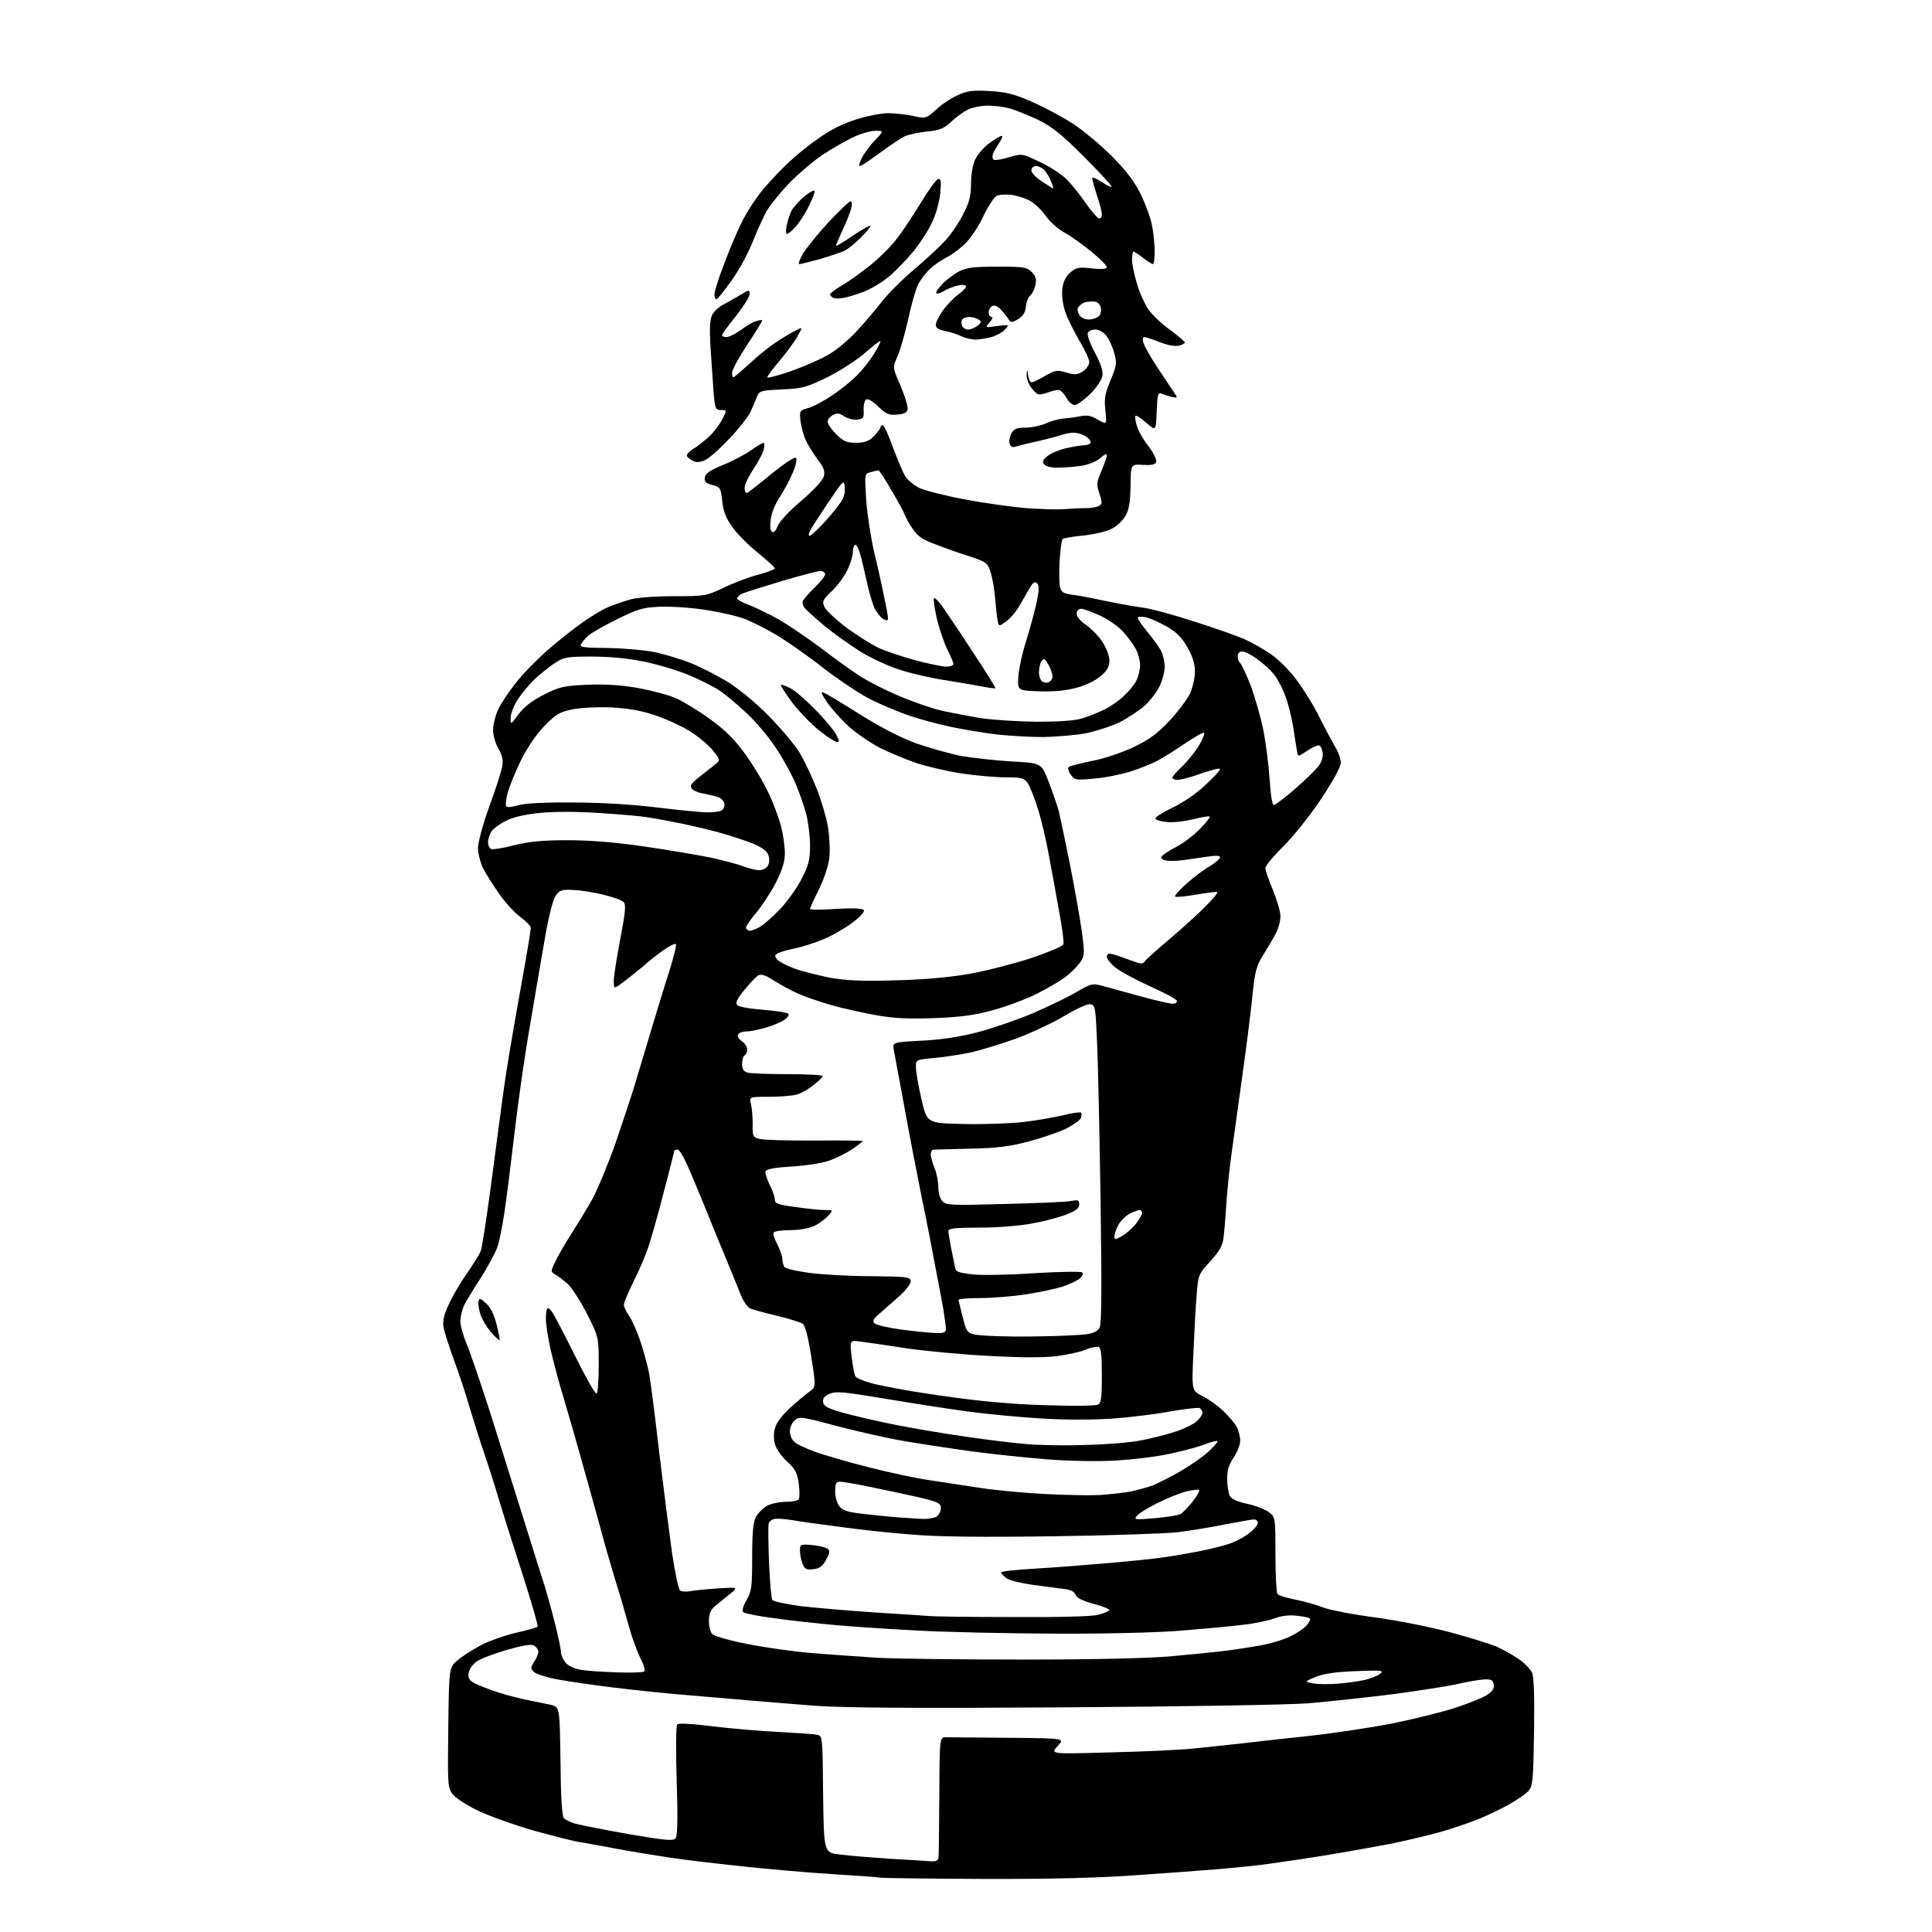 <?xml version="1.0" encoding="UTF-8" standalone="no"?>
<svg 
  version="1.1" 
  xmlns="http://www.w3.org/2000/svg" 
  xmlns:xlink="http://www.w3.org/1999/xlink" 
  xmlns:svg="http://www.w3.org/2000/svg"
  xmlns:rdf="http://www.w3.org/1999/02/22-rdf-syntax-ns#"
  xmlns:cc="http://creativecommons.org/ns#"
  xmlns:dc="http://purl.org/dc/elements/1.1/"
  viewBox="0 0 768 768"
  width="768"
  height="768"
>
<style>svg {background-color: white; }</style>"
<path stroke="none" fill="black" fill-rule="evenodd" d="M390.5,746.9C369.1,746.8 350.8,746.6 350.0,746.4C349.2,746.2 340.6,745.6 331.0,745.0C321.4,744.4 305.2,743.0 295.0,741.9C284.8,740.8 271.8,739.3 266.0,738.4C260.2,737.5 250.8,736.0 245.0,734.9C239.2,733.8 232.2,732.5 229.5,732.1C226.8,731.6 218.7,729.5 211.5,727.5C204.3,725.4 194.8,722.0 190.3,719.9C185.8,717.8 181.2,714.8 180.0,713.3C178.0,710.7 177.9,709.8 178.2,686.7C178.5,662.8 178.5,662.8 181.9,660.0C183.7,658.4 187.8,655.8 191.0,654.1C194.1,652.4 200.4,650.2 204.9,649.1C209.4,648.1 213.4,647.0 213.7,646.6C214.0,646.3 211.3,636.9 207.7,625.8C204.1,614.6 199.7,600.8 198.0,595.0C196.3,589.2 193.8,581.6 192.6,578.0C191.3,574.4 188.8,566.5 187.0,560.5C185.3,554.5 182.2,545.3 180.3,540.2C178.4,535.0 176.6,529.3 176.3,527.5C175.9,525.2 176.5,522.5 178.4,518.5C179.8,515.4 183.0,509.9 185.6,506.2C188.1,502.6 190.6,498.6 191.1,497.3C191.6,496.0 193.4,484.5 195.1,471.7C196.8,458.9 198.8,444.0 199.5,438.5C200.2,433.0 201.6,424.0 202.5,418.5C203.4,413.0 205.7,399.9 207.6,389.4C209.5,378.9 211.0,369.7 211.0,368.9C211.0,368.1 209.2,366.3 207.1,364.7C204.9,363.2 201.2,359.2 198.7,355.7C196.3,352.3 193.3,347.6 192.1,345.3C191.0,343.0 190.0,339.3 190.0,337.1C190.0,334.9 192.0,327.5 194.6,320.3C197.2,313.3 199.5,306.0 199.7,304.3C200.1,302.1 199.5,299.9 198.1,297.5C196.9,295.5 196.0,292.2 196.0,290.2C196.0,288.2 196.9,284.5 198.0,282.1C199.1,279.7 202.3,274.9 205.1,271.4C207.9,267.8 213.5,262.1 217.5,258.6C221.4,255.2 227.6,250.2 231.2,247.7C234.8,245.1 239.5,242.3 241.6,241.4C243.8,240.5 247.8,239.1 250.5,238.3C253.5,237.5 260.4,237.0 268.0,237.0C280.2,237.0 280.8,236.9 287.5,233.7C291.4,231.8 297.5,229.5 301.2,228.5C305.0,227.5 308.0,226.4 308.0,225.9C308.0,225.5 305.1,222.9 301.6,220.0C298.0,217.2 293.4,212.6 291.4,209.9C288.6,206.0 287.6,203.6 287.1,199.2C286.5,193.9 286.3,193.6 283.2,192.8C280.6,192.1 279.9,191.5 280.2,189.8C280.4,188.2 282.2,187.0 287.0,185.0C290.6,183.6 295.6,181.0 298.2,179.2C300.8,177.4 303.2,176.0 303.5,176.0C303.9,176.0 303.9,177.2 303.6,178.7C303.2,180.3 301.3,183.8 299.4,186.6C297.6,189.4 296.0,192.6 296.0,193.8C296.0,195.0 296.3,196.0 296.8,196.0C297.2,196.0 301.6,192.6 306.5,188.5C311.7,184.3 315.9,181.5 316.4,182.0C316.9,182.5 316.4,185.1 315.0,188.2C313.8,191.1 311.4,195.4 309.9,197.7C308.3,200.0 306.7,203.9 306.4,206.3C306.0,209.2 306.2,211.0 306.9,211.4C307.6,211.9 308.4,211.0 309.1,209.2C309.7,207.5 313.6,203.2 318.5,199.1C323.5,194.8 327.1,190.9 327.5,189.3C328.0,187.3 327.4,185.7 325.0,182.6C323.3,180.3 321.2,176.9 320.3,175.0C319.4,173.1 318.5,169.6 318.2,167.3C317.8,163.3 317.9,163.1 321.3,162.2C323.2,161.7 327.5,159.4 330.9,157.1C334.3,154.8 338.6,151.3 340.6,149.3C342.6,147.3 345.5,143.7 347.1,141.2C348.7,138.7 350.0,136.2 350.0,135.7C350.0,135.2 347.4,137.2 344.2,140.0C341.1,142.8 334.3,147.2 329.2,149.8C320.6,154.0 319.2,154.4 310.9,154.8C302.2,155.2 301.8,155.4 300.8,157.9C300.3,159.3 299.1,162.1 298.2,164.0C297.2,165.9 293.5,170.7 289.7,174.6C286.0,178.6 281.7,182.3 280.1,183.0C277.9,183.9 276.6,183.9 275.1,183.0C273.9,182.4 273.0,181.5 273.0,181.0C273.0,180.5 274.2,179.3 275.8,178.3C277.3,177.4 280.0,175.3 281.8,173.6C283.7,171.9 286.0,168.8 287.1,166.7C289.0,163.0 289.0,163.0 286.7,163.0C284.4,163.0 284.2,162.6 283.6,155.2C283.3,151.0 282.8,143.0 282.4,137.5C282.0,130.2 282.2,126.8 283.2,125.0C283.9,123.7 285.9,121.9 287.5,121.1C289.2,120.2 292.2,118.5 294.2,117.3C297.8,115.1 298.0,115.1 298.0,116.9C298.0,118.0 295.5,121.9 292.5,125.7C289.5,129.4 287.0,132.8 287.0,133.2C287.0,133.7 287.8,134.0 288.8,134.0C289.8,134.0 292.4,132.7 294.6,131.1C296.7,129.5 299.5,127.9 300.8,127.6C302.0,127.2 303.0,127.1 303.0,127.4C303.0,127.7 300.3,132.1 297.0,137.1C293.7,142.1 291.0,147.1 291.0,148.1C291.0,149.1 291.2,150.0 291.5,150.0C291.8,150.0 294.6,147.6 297.8,144.7C300.9,141.8 305.5,138.0 308.0,136.4C310.5,134.7 314.0,132.5 315.9,131.6C319.2,129.8 319.2,129.8 317.0,133.7C315.8,135.9 312.6,140.2 309.9,143.4C307.2,146.6 305.0,149.5 305.0,150.0C305.0,150.4 309.4,149.3 314.8,147.4C320.1,145.5 326.9,142.5 329.8,140.7C332.8,138.9 337.5,135.0 340.3,131.9C343.2,128.9 347.7,123.5 350.4,120.1C353.1,116.6 359.0,110.8 363.4,107.1C367.9,103.3 373.4,98.2 375.7,95.7C378.0,93.2 381.3,88.4 382.9,85.1C385.4,80.3 386.0,77.8 386.0,72.9C386.0,69.3 386.7,65.4 387.7,63.3C388.6,61.4 391.1,58.5 393.3,56.9C395.5,55.3 397.7,54.0 398.2,54.0C398.7,54.0 398.3,55.2 397.2,56.8C396.2,58.3 395.0,60.3 394.7,61.2C394.4,62.2 394.5,63.2 395.0,63.5C395.5,63.8 398.3,63.4 401.1,62.5C406.3,61.0 406.3,61.0 413.6,64.5C417.6,66.4 422.5,69.6 424.4,71.7C426.4,73.8 429.7,77.9 431.7,80.9C433.8,83.9 436.1,86.5 436.8,86.8C437.5,87.0 438.0,86.3 438.0,85.2C438.0,84.2 437.1,80.7 436.0,77.5C434.9,74.2 434.1,71.2 434.2,70.8C434.4,70.3 436.2,71.2 438.4,72.6C440.5,74.1 442.1,74.7 441.8,74.0C441.6,73.4 436.5,67.9 430.5,61.9C421.7,53.1 418.1,50.3 412.4,47.5C408.5,45.7 403.5,43.7 401.4,43.1C399.3,42.5 395.3,42.0 392.7,42.0C390.1,42.0 386.5,42.7 384.7,43.6C382.9,44.5 379.9,46.7 378.0,48.5C375.1,51.2 373.5,51.8 368.4,52.3C365.1,52.6 361.0,53.5 359.4,54.3C357.8,55.1 353.4,58.1 349.6,60.9C345.8,63.7 342.3,66.0 341.8,66.0C341.3,66.0 341.7,64.5 342.6,62.8C343.5,61.0 345.8,57.8 347.8,55.8C351.4,52.0 351.4,52.0 348.0,52.0C346.1,52.0 342.2,53.1 339.5,54.4C336.8,55.6 331.4,58.7 327.5,61.2C323.6,63.7 317.6,68.9 313.9,72.6C310.3,76.4 306.4,81.2 305.2,83.2C303.9,85.2 301.4,90.7 299.5,95.4C297.7,100.2 293.8,107.4 290.8,111.5C287.9,115.6 285.2,119.0 284.8,119.0C284.3,119.0 284.0,118.1 284.0,117.0C284.0,115.9 285.7,110.4 287.9,104.8C290.0,99.1 293.3,91.3 295.3,87.5C297.2,83.7 301.1,77.8 304.0,74.5C306.9,71.2 311.3,66.5 313.9,64.2C316.4,61.8 321.6,57.6 325.5,54.9C330.0,51.7 335.3,49.0 340.3,47.5C344.6,46.1 350.3,45.0 353.0,45.0C355.7,45.0 360.2,45.5 363.0,46.1C368.0,47.2 368.1,47.2 372.2,43.5C374.4,41.4 378.3,38.9 380.8,37.8C384.5,36.1 386.8,35.8 393.4,36.2C400.1,36.6 403.1,37.3 410.7,40.7C415.7,42.9 423.1,46.9 427.0,49.5C430.9,52.1 437.7,57.8 442.0,62.1C447.7,67.9 450.9,72.0 453.5,77.3C455.4,81.2 457.5,86.9 458.0,89.9C458.6,92.8 459.0,97.5 459.0,100.1C459.0,102.8 458.7,105.0 458.3,105.0C458.0,105.0 456.2,103.9 454.4,102.5C452.6,101.1 450.9,100.0 450.6,100.0C450.3,100.0 450.0,101.5 450.0,103.2C450.0,105.0 450.9,109.4 452.0,112.9C453.0,116.4 455.1,120.9 456.5,123.0C458.0,125.1 461.8,128.8 465.1,131.1C468.3,133.5 471.0,135.8 471.0,136.1C471.0,136.5 469.9,137.1 468.6,137.4C467.1,137.8 464.0,137.2 461.0,136.0C458.2,134.9 455.5,134.0 454.9,134.0C454.3,134.0 454.1,135.0 454.5,136.2C454.9,137.5 457.2,141.7 459.7,145.5C462.2,149.3 465.2,153.8 466.3,155.4C468.3,158.3 468.3,158.3 465.9,157.8C464.6,157.5 462.7,156.9 461.8,156.5C460.3,155.9 460.1,156.7 459.8,163.6C459.5,171.4 459.5,171.4 455.7,168.1C453.6,166.2 451.7,165.0 451.4,165.3C451.1,165.6 451.3,167.5 452.0,169.5C452.6,171.5 454.7,175.1 456.7,177.6C458.6,180.1 459.9,182.9 459.6,183.7C459.2,184.7 457.7,185.0 454.3,184.8C449.5,184.5 449.5,184.5 449.4,193.2C449.3,199.7 448.8,202.8 447.3,205.2C446.3,207.0 443.8,209.3 441.7,210.3C439.7,211.3 434.6,212.5 430.5,212.9C426.4,213.3 422.8,213.9 422.4,214.3C422.0,214.7 421.5,218.6 421.2,222.9C421.0,227.3 421.0,232.0 421.4,233.4C421.9,235.5 422.8,236.0 426.8,236.5C429.4,236.8 435.3,238.0 440.0,239.0C444.7,240.0 451.0,241.1 454.0,241.5C457.0,241.8 466.2,244.3 474.5,247.0C482.8,249.6 491.7,252.8 494.3,253.9C497.0,255.1 501.6,257.6 504.7,259.7C508.0,261.9 512.3,266.1 515.5,270.4C518.4,274.3 522.6,281.1 524.7,285.5C526.9,289.9 529.7,295.1 530.8,297.0C532.0,298.9 533.0,301.7 533.0,303.2C533.0,304.8 530.0,310.3 525.1,317.7C520.7,324.3 514.1,332.5 510.1,336.5C506.2,340.3 503.0,344.2 503.0,345.1C503.0,346.0 504.4,350.0 506.0,353.8C507.6,357.7 509.0,362.4 509.0,364.2C509.0,366.1 508.2,369.1 507.2,371.0C506.2,372.9 503.9,376.8 502.2,379.5C499.5,383.8 498.9,386.0 498.0,394.5C497.5,400.0 495.7,414.4 494.0,426.5C492.3,438.6 490.3,453.2 489.5,459.0C488.7,464.8 487.8,473.6 487.5,478.5C487.2,483.4 486.7,489.4 486.4,491.8C486.0,495.2 484.8,497.3 481.1,501.4C476.4,506.5 476.3,506.9 475.7,514.6C475.3,518.9 474.8,529.3 474.4,537.7C473.7,552.8 473.7,552.8 478.1,555.0C480.5,556.2 484.2,558.9 486.3,560.9C488.4,562.9 490.8,565.7 491.6,567.2C492.4,568.7 493.0,571.2 493.0,572.7C493.0,574.3 491.8,577.3 490.4,579.4C488.5,582.2 487.8,584.4 487.8,588.0C487.9,590.7 488.3,593.7 488.9,594.7C489.5,595.9 492.0,597.0 495.8,597.8C499.1,598.5 502.9,600.0 504.4,601.1C507.0,603.1 507.0,603.2 507.0,617.8C507.0,625.9 507.4,633.0 507.8,633.6C508.2,634.2 511.4,635.2 515.0,635.9C518.6,636.6 523.5,638.0 526.0,639.0C528.5,640.0 537.9,641.8 547.0,643.0C556.3,644.3 569.3,646.9 577.0,649.0C584.4,651.0 592.3,653.5 594.5,654.4C596.7,655.3 600.6,657.4 603.1,659.1C605.7,660.7 608.3,663.4 609.0,664.9C609.8,666.9 610.0,674.2 609.8,688.8C609.5,708.0 609.3,710.0 607.5,712.0C606.4,713.2 602.8,715.7 599.5,717.5C596.2,719.3 590.6,722.0 587.0,723.4C583.4,724.8 576.7,727.1 572.0,728.4C567.3,729.7 558.8,731.7 553.0,732.9C547.2,734.0 538.2,735.6 533.0,736.5C527.8,737.4 520.8,738.5 517.5,739.0C514.2,739.5 508.3,740.3 504.4,740.9C500.4,741.5 491.4,742.4 484.4,743.0C477.3,743.6 462.1,744.7 450.5,745.5C436.5,746.5 416.5,747.0 390.5,746.9zM370.2,739.9C372.2,740.0 373.0,739.5 373.1,738.2C373.2,737.3 373.3,726.1 373.4,713.5C373.5,690.5 373.5,690.5 376.2,690.6C377.8,690.6 389.0,690.7 401.2,690.8C423.4,691.0 423.4,691.0 420.4,694.1C417.5,697.3 417.5,697.3 441.5,696.6C454.7,696.3 469.8,695.6 475.0,695.0C480.2,694.5 488.3,693.6 493.0,693.1C497.7,692.5 509.8,691.2 520.0,690.1C530.2,689.0 545.2,686.7 553.5,685.1C561.8,683.4 572.8,680.7 578.1,679.0C583.4,677.3 589.1,675.0 590.9,673.9C593.2,672.5 594.0,671.3 593.8,669.7C593.6,667.9 592.9,667.5 590.0,667.6C588.1,667.7 583.4,668.5 579.5,669.4C575.6,670.3 563.9,672.1 553.5,673.5C543.0,674.8 527.9,676.4 520.0,677.1C511.7,677.7 470.0,678.4 423.0,678.7C364.5,679.1 335.8,678.9 324.5,678.1C315.7,677.4 304.0,676.5 298.5,676.0C293.0,675.5 282.0,674.6 274.0,673.9C266.0,673.3 252.8,671.9 244.5,670.9C236.2,669.9 225.9,668.4 221.6,667.6C217.2,666.8 213.0,665.4 212.2,664.6C210.9,663.3 210.9,662.8 212.3,660.6C213.3,659.2 214.0,657.4 214.0,656.6C214.0,655.7 213.2,654.7 212.2,654.1C211.0,653.5 207.7,654.1 201.3,655.9C196.3,657.4 191.0,659.4 189.6,660.4C188.2,661.3 186.7,663.2 186.4,664.6C185.9,666.4 186.3,667.5 187.6,668.5C188.7,669.3 193.0,671.1 197.3,672.5C201.5,673.9 207.4,675.4 210.3,675.9C213.1,676.5 217.1,677.3 219.0,677.7C222.5,678.6 222.5,678.6 222.8,700.0C222.9,713.5 223.4,721.8 224.1,722.7C224.7,723.4 226.9,724.4 228.9,725.0C230.9,725.5 240.3,727.4 249.9,729.1C264.1,731.5 267.5,731.9 268.5,730.8C269.3,729.9 269.5,723.7 269.0,708.0C268.6,696.2 268.7,686.1 269.2,685.5C269.7,684.9 275.1,685.2 283.8,686.3C291.3,687.2 303.1,688.2 310.0,688.5C316.9,688.9 323.5,689.3 324.7,689.6C327.0,690.0 327.0,690.1 327.2,713.3C327.5,736.5 327.5,736.5 334.0,737.2C337.6,737.7 346.6,738.4 354.0,738.9C361.4,739.3 368.7,739.8 370.2,739.9zM531.5,669.3C534.8,669.1 539.6,668.4 542.1,667.9C544.7,667.3 547.6,666.2 548.6,665.4C550.3,664.0 549.3,663.9 539.0,664.3C530.9,664.6 526.2,665.3 523.0,666.6C518.5,668.5 518.5,668.5 522.0,669.2C523.9,669.5 528.2,669.6 531.5,669.3zM245.2,664.8C250.6,665.0 255.5,664.8 256.0,664.5C256.6,664.1 256.0,661.9 254.6,659.2C253.3,656.6 251.2,650.9 250.0,646.5C248.8,642.1 246.3,633.5 244.4,627.5C242.6,621.5 240.0,612.5 238.7,607.5C237.3,602.5 234.2,591.1 231.6,582.0C229.1,572.9 225.6,561.0 224.0,555.5C222.3,550.0 220.1,541.7 219.0,537.0C217.9,532.3 217.0,526.6 217.0,524.2C217.0,521.9 217.3,520.0 217.8,520.0C218.2,520.0 219.2,521.0 219.9,522.2C220.7,523.5 224.7,531.1 228.7,539.2C232.8,547.4 236.5,554.0 237.1,554.0C237.6,554.0 238.0,549.2 238.0,542.8C238.0,531.5 238.0,531.5 233.3,522.2C230.7,517.1 227.2,511.7 225.5,510.2C223.7,508.7 221.5,507.0 220.5,506.5C218.8,505.5 218.9,505.2 221.0,501.0C222.2,498.5 225.1,493.6 227.4,490.0C229.7,486.4 233.4,480.4 235.5,476.6C237.6,472.7 241.8,462.6 244.8,454.1C247.7,445.5 251.0,435.6 252.1,432.0C253.2,428.4 255.9,419.4 258.1,412.0C260.3,404.6 263.7,393.4 265.7,387.2C267.7,381.0 269.0,375.7 268.7,375.3C268.3,375.0 266.3,375.9 264.2,377.4C262.1,378.8 258.0,382.0 255.2,384.5C252.3,386.9 248.6,389.8 247.0,391.0C244.0,393.1 244.0,393.1 244.0,389.8C244.0,387.9 245.2,380.4 246.6,373.1C248.7,362.1 248.9,359.5 247.8,358.5C247.1,357.8 243.6,356.6 240.0,355.7C236.4,354.8 231.1,353.9 228.1,353.8C223.4,353.5 222.6,353.8 220.9,356.0C219.8,357.6 218.2,363.8 216.6,373.0C215.2,381.0 212.5,396.8 210.6,408.1C208.6,419.4 205.9,438.5 204.5,450.6C203.1,462.6 201.3,476.8 200.5,482.1C199.7,487.4 198.5,493.5 197.7,495.8C196.9,498.0 194.0,503.4 191.3,507.7C188.5,512.0 185.5,516.9 184.6,518.7C183.7,520.5 183.0,523.4 183.0,525.2C183.0,527.0 184.2,531.2 185.6,534.5C187.0,537.8 191.2,550.2 195.0,562.0C198.7,573.8 204.8,593.2 208.5,605.0C212.2,616.8 215.8,628.4 216.6,630.7C217.3,633.0 219.1,639.4 220.5,644.9C221.9,650.4 223.0,655.7 223.0,656.8C223.0,657.9 223.8,659.7 224.8,660.9C225.8,662.2 228.3,663.3 230.9,663.8C233.3,664.2 239.8,664.6 245.2,664.8zM407.0,659.7C434.7,659.7 456.8,659.2 465.5,658.4C473.2,657.7 483.3,656.7 488.0,656.1C492.7,655.5 499.4,654.4 503.0,653.7C506.6,652.9 511.3,651.4 513.5,650.2C515.7,649.1 518.4,647.3 519.4,646.1C520.5,644.9 521.0,643.7 520.7,643.4C520.4,643.0 518.0,642.5 515.5,642.3C512.6,641.9 509.4,642.3 506.7,643.3C504.4,644.2 498.7,645.4 494.0,645.9C489.3,646.5 478.3,647.5 469.5,648.2C460.1,649.0 439.2,649.5 419.0,649.4C400.0,649.3 375.1,648.8 363.5,648.1C351.9,647.5 337.3,646.5 331.0,645.9C324.7,645.3 314.3,644.2 308.0,643.3C301.7,642.5 296.1,641.4 295.5,640.9C294.9,640.2 295.3,638.6 296.8,636.0C298.8,632.5 299.0,630.8 299.0,619.0C299.0,609.2 299.4,605.2 300.5,603.0C301.4,601.4 303.4,599.4 305.0,598.5C306.6,597.7 309.9,597.0 312.4,597.0C314.9,597.0 317.2,596.5 317.5,596.0C317.9,595.4 317.9,592.6 317.5,589.7C316.9,585.4 316.1,583.9 312.9,581.0C310.7,579.0 308.6,576.0 308.1,574.2C307.5,572.3 307.5,569.7 308.1,567.6C308.6,565.6 311.0,562.5 313.8,559.9C316.4,557.5 319.9,554.6 321.5,553.4C324.4,551.4 324.4,551.4 322.5,539.4C321.4,532.2 320.1,527.0 319.2,526.3C318.4,525.7 313.7,524.2 308.7,523.0C303.7,521.8 298.8,520.5 298.0,520.0C297.1,519.5 295.6,517.4 294.7,515.3C293.9,513.2 291.5,507.4 289.5,502.5C287.5,497.6 284.5,490.4 282.9,486.5C281.4,482.6 278.0,474.4 275.4,468.2C272.6,461.4 270.3,457.0 269.4,457.0C268.6,457.0 268.0,457.2 268.0,457.5C268.0,457.8 266.2,465.1 263.9,473.7C261.7,482.4 258.9,492.2 257.8,495.5C256.7,498.8 254.1,505.0 251.9,509.3C249.8,513.6 248.0,517.8 248.0,518.6C248.0,519.5 248.9,521.5 250.1,523.1C251.2,524.7 253.2,529.1 254.5,533.0C255.8,536.9 257.4,542.7 258.0,545.8C258.6,548.9 260.4,563.0 262.0,577.0C263.7,591.0 266.0,609.0 267.1,617.0C268.3,625.0 269.7,631.8 270.4,632.3C271.0,632.7 272.9,632.8 274.5,632.5C276.1,632.2 281.1,631.7 285.5,631.4C293.5,630.9 293.5,630.9 290.1,633.7C288.2,635.2 285.5,637.4 284.2,638.5C282.4,640.0 281.8,641.6 281.8,644.4C281.8,646.5 282.4,648.9 283.2,649.6C284.0,650.4 290.2,652.2 297.1,653.5C303.9,654.9 315.4,656.5 322.5,657.1C329.6,657.7 341.6,658.5 349.0,659.0C356.4,659.4 382.5,659.7 407.0,659.7zM402.3,642.8C421.5,642.9 433.7,642.6 436.6,641.9C439.0,641.3 441.0,640.4 441.0,640.0C441.0,639.6 438.1,638.4 434.5,637.5C430.2,636.3 427.9,635.1 427.5,633.9C427.1,632.7 425.6,631.9 422.7,631.6C420.4,631.3 414.9,630.6 410.5,630.0C406.2,629.4 401.5,628.3 400.3,627.5C399.0,626.6 398.0,625.6 398.0,625.1C398.0,624.6 403.7,624.0 410.8,623.6C417.8,623.2 430.9,622.2 440.0,621.4C449.1,620.6 459.4,619.6 463.0,619.0C466.6,618.5 472.9,617.4 477.0,616.6C481.1,615.8 486.5,614.4 488.9,613.6C491.4,612.7 494.9,610.8 496.7,609.4C498.5,608.0 500.0,606.2 500.0,605.4C500.0,604.7 499.4,604.0 498.6,604.0C497.8,604.0 492.5,604.9 486.8,606.0C481.1,607.2 472.7,608.5 468.0,609.1C463.3,609.6 441.0,610.4 418.3,610.7C389.9,611.1 372.5,610.9 362.3,610.0C354.2,609.4 341.2,608.0 333.5,606.9C325.8,605.9 317.2,604.7 314.5,604.2C311.8,603.8 308.8,603.6 307.8,603.8C306.9,604.0 305.9,604.7 305.6,605.5C305.3,606.3 305.4,613.2 305.7,620.9C306.0,628.6 306.6,635.4 307.0,636.0C307.4,636.6 312.6,637.7 318.6,638.5C324.6,639.2 337.8,640.3 348.0,641.0C358.2,641.6 367.9,642.3 369.5,642.4C371.1,642.6 385.9,642.8 402.3,642.8zM323.2,623.8C320.5,624.1 319.8,623.7 319.0,621.5C318.4,620.1 318.0,617.7 318.0,616.3C318.0,613.8 318.2,613.8 323.1,614.2C325.8,614.5 328.6,615.2 329.2,615.8C330.0,616.6 329.7,617.8 328.3,620.2C326.9,622.7 325.6,623.6 323.2,623.8zM366.8,603.8C368.6,603.9 371.0,603.5 372.1,603.0C373.1,602.4 374.0,600.9 374.0,599.6C374.0,597.5 373.2,597.1 364.8,595.1C359.7,594.0 351.1,592.1 345.6,591.0C340.2,589.9 334.9,589.0 333.9,589.0C332.4,589.0 332.0,589.7 332.0,592.9C332.0,595.1 332.7,597.7 333.8,598.9C335.2,600.6 337.3,601.2 345.0,602.0C350.2,602.6 356.5,603.2 359.0,603.3C361.5,603.5 365.0,603.7 366.8,603.8zM459.0,603.5C463.7,603.1 468.2,602.4 469.2,601.9C470.1,601.4 472.3,599.2 474.0,597.0C475.8,594.7 477.0,592.6 476.7,592.3C476.3,592.0 474.0,592.3 471.4,592.9C468.9,593.6 463.8,595.6 460.1,597.5C456.4,599.3 452.7,601.6 452.0,602.5C450.6,604.1 451.1,604.2 459.0,603.5zM437.0,594.3C441.1,594.0 446.8,593.4 449.5,592.9C452.2,592.3 456.3,591.2 458.4,590.4C460.6,589.5 465.5,587.0 469.3,584.8C473.1,582.6 478.0,579.2 480.1,577.3C482.3,575.3 484.0,573.4 484.0,573.0C484.0,572.5 481.7,573.1 478.8,574.2C475.9,575.3 469.5,577.0 464.5,578.0C459.6,579.1 450.1,580.2 443.5,580.6C436.6,581.0 424.9,580.8 416.0,580.1C407.5,579.4 394.0,578.0 386.0,576.9C378.0,575.8 366.2,574.0 359.7,572.9C353.2,571.8 341.1,569.1 332.8,566.9C318.6,563.1 317.7,563.0 315.9,564.6C314.8,565.5 314.0,567.5 314.0,569.0C314.0,570.5 314.8,572.4 315.8,573.2C316.7,574.1 320.6,575.9 324.5,577.3C328.4,578.6 337.8,581.4 345.5,583.3C353.2,585.3 364.0,587.6 369.5,588.4C375.0,589.2 384.4,590.7 390.5,591.6C396.6,592.5 407.8,593.5 415.5,593.9C423.2,594.3 432.9,594.5 437.0,594.3zM431.5,574.4C439.8,574.2 449.9,573.4 454.0,572.5C458.1,571.7 464.2,570.1 467.6,569.0C470.9,567.9 474.7,566.0 475.8,564.9C477.0,563.8 478.0,562.3 478.0,561.6C478.0,560.8 477.4,560.0 476.8,559.7C476.1,559.5 470.8,560.1 465.0,561.1C459.2,562.2 449.1,563.4 442.5,563.9C435.4,564.4 424.0,564.5 414.5,563.9C405.7,563.4 392.0,562.1 384.0,561.0C376.0,559.9 361.3,557.6 351.2,555.9C335.6,553.3 332.4,553.0 329.9,554.0C327.7,554.9 327.0,555.9 327.2,557.4C327.4,559.0 329.1,559.9 335.5,561.7C339.9,562.9 349.4,565.1 356.5,566.5C363.6,567.9 376.0,570.0 384.0,571.1C392.0,572.3 402.6,573.6 407.5,574.0C412.4,574.5 423.2,574.7 431.5,574.4zM424.7,558.8C430.3,558.9 435.5,558.7 436.4,558.4C437.7,557.9 438.0,555.9 438.0,546.9C438.0,538.8 437.7,535.8 436.7,535.4C436.0,535.2 433.7,535.6 431.6,536.5C429.6,537.4 424.4,538.5 420.0,539.1C414.8,539.7 405.7,539.7 393.3,539.0C383.0,538.5 368.2,537.1 360.5,536.0C352.8,534.8 344.5,533.6 342.1,533.3C337.8,532.7 337.8,532.7 338.5,539.1C338.9,542.6 339.6,546.2 340.0,547.1C340.5,547.9 344.0,549.3 348.2,550.3C352.2,551.2 361.1,552.9 368.0,553.9C374.9,555.0 385.4,556.4 391.5,557.0C397.6,557.6 405.2,558.2 408.5,558.3C411.8,558.5 419.1,558.7 424.7,558.8zM198.6,532.7C198.4,532.9 196.9,531.5 195.2,529.6C193.6,527.7 191.7,524.6 191.0,522.6C190.4,520.6 190.0,518.3 190.2,517.3C190.5,515.9 190.9,516.0 193.2,518.1C195.0,519.7 196.4,522.5 197.4,526.5C198.2,529.7 198.8,532.6 198.6,532.7zM414.5,531.2C421.6,531.1 429.4,530.7 431.7,530.4C434.7,530.0 436.3,529.2 437.1,527.8C437.9,526.3 438.0,512.5 437.5,477.6C437.1,451.1 436.5,422.8 436.1,414.5C435.5,400.3 435.4,399.5 433.4,399.2C432.2,399.0 427.7,401.1 423.2,403.8C418.7,406.5 410.0,410.6 403.8,412.9C397.6,415.1 389.2,417.7 385.2,418.5C381.2,419.3 374.8,420.3 370.9,420.6C364.0,421.3 364.0,421.3 364.1,424.4C364.1,426.1 365.1,431.8 366.3,437.0C368.5,446.5 368.5,446.5 383.0,446.8C391.0,447.0 401.8,446.6 407.0,446.0C412.2,445.4 419.3,444.1 422.8,443.3C426.2,442.4 429.3,442.0 429.7,442.3C430.0,442.6 430.0,443.6 429.7,444.4C429.4,445.2 426.8,447.1 423.9,448.6C421.0,450.0 414.4,452.3 409.1,453.7C401.7,455.7 396.4,456.4 385.9,456.6C378.3,456.8 371.7,457.0 371.1,457.0C370.5,457.0 370.0,457.8 370.0,458.9C370.0,459.9 370.7,462.4 371.5,464.3C372.3,466.3 373.0,469.7 373.0,471.9C373.0,474.3 373.7,476.5 374.7,477.6C376.2,479.1 378.6,479.2 399.5,478.6C412.1,478.3 424.0,477.8 425.8,477.4C428.6,476.9 429.0,477.0 429.0,478.8C429.0,480.4 427.7,481.3 423.6,482.9C420.7,484.0 414.6,485.6 410.0,486.4C405.3,487.3 396.4,488.0 389.4,488.0C379.3,488.0 377.0,488.3 377.0,489.4C377.0,490.2 377.5,493.2 378.1,496.2C378.7,499.1 379.4,502.5 379.6,503.7C379.9,505.6 380.9,505.9 386.7,506.6C390.4,507.0 401.5,506.8 411.4,506.1C421.3,505.5 429.8,505.4 430.2,505.8C430.7,506.3 430.2,507.3 429.3,508.2C428.3,509.0 425.2,510.5 422.5,511.4C419.8,512.3 413.2,513.7 408.0,514.5C402.8,515.3 394.6,516.0 389.8,516.0C384.9,516.0 381.0,516.3 381.0,516.8C381.1,517.2 381.9,520.4 382.8,524.0C384.5,530.5 384.5,530.5 393.0,531.0C397.7,531.3 407.4,531.4 414.5,531.2zM371.8,529.9C375.3,530.0 376.0,529.7 376.0,528.2C376.0,527.2 375.5,523.7 375.0,520.4C374.4,517.2 373.0,509.6 371.8,503.5C370.7,497.4 368.3,485.1 366.4,476.0C364.6,466.9 361.4,450.7 359.5,440.0C357.5,429.3 355.6,419.1 355.3,417.4C354.8,414.3 354.8,414.3 366.1,413.7C373.5,413.4 381.2,412.2 388.0,410.5C393.8,409.0 403.8,405.6 410.3,402.9C416.7,400.1 424.7,396.3 428.0,394.3C433.5,391.1 434.3,390.8 437.8,391.8C439.8,392.3 446.6,394.2 452.8,395.9C459.0,397.6 465.0,399.0 466.1,399.0C467.3,399.0 468.0,398.5 467.8,397.8C467.5,397.1 462.8,394.6 457.2,392.1C451.5,389.5 445.4,386.2 443.5,384.7C441.6,383.2 440.0,381.2 440.0,380.3C440.0,379.2 440.6,378.9 442.2,379.3C443.5,379.6 446.7,380.7 449.3,381.7C453.7,383.3 454.3,383.4 455.3,381.9C456.0,381.0 460.6,376.9 465.5,372.8C470.4,368.6 476.7,362.9 479.4,360.1C482.2,357.3 484.2,354.9 483.9,354.6C483.7,354.4 479.9,354.9 475.6,355.6C471.2,356.4 467.4,356.7 467.1,356.4C466.8,356.1 468.8,353.8 471.5,351.4C474.2,348.9 478.4,345.8 480.8,344.4C483.1,343.0 485.0,341.3 485.0,340.8C485.0,340.1 483.4,340.0 480.2,340.5C477.6,340.9 473.2,341.5 470.4,341.9C467.7,342.3 464.4,342.3 463.2,342.0C461.9,341.7 461.3,341.0 461.8,340.4C462.2,339.8 464.8,338.1 467.5,336.7C470.2,335.3 474.5,332.1 476.9,329.6C479.4,327.1 481.2,324.8 480.9,324.6C480.6,324.3 477.8,324.8 474.6,325.6C471.4,326.4 466.8,327.0 464.2,326.8C461.7,326.6 459.5,326.0 459.3,325.4C459.1,324.9 462.1,323.0 465.8,321.2C469.9,319.3 475.3,315.7 479.1,312.1C482.6,308.9 485.3,306.0 484.9,305.6C484.6,305.3 481.3,306.2 477.4,307.5C473.6,308.9 469.5,310.0 468.2,310.0C467.0,310.0 466.0,309.6 466.0,309.2C466.0,308.8 467.8,306.6 470.1,304.5C472.3,302.3 475.3,298.6 476.7,296.2C478.1,293.8 479.0,291.6 478.6,291.3C478.3,291.0 474.8,293.0 470.8,295.7C466.8,298.5 461.7,301.6 459.5,302.7C457.3,303.8 452.6,305.7 449.0,306.8C445.4,307.9 439.1,309.2 434.9,309.5C427.7,310.2 427.2,310.1 425.6,307.9C424.7,306.6 424.4,305.3 424.8,304.9C425.2,304.5 429.3,303.5 434.0,302.5C438.9,301.6 445.9,299.2 450.6,297.0C456.9,294.0 460.1,291.6 465.0,286.4C468.4,282.7 472.1,277.8 473.1,275.6C474.1,273.3 475.0,269.5 475.0,267.0C475.0,263.8 474.1,261.0 472.0,257.3C469.8,253.4 467.6,251.2 463.7,249.0C460.9,247.4 457.2,245.8 455.7,245.4C454.1,245.1 452.6,245.1 452.3,245.4C452.0,245.7 453.6,248.1 455.9,250.9C458.1,253.6 460.7,257.1 461.5,258.6C462.3,260.2 463.0,263.1 463.0,265.0C463.0,266.9 462.1,270.3 461.1,272.5C460.1,274.7 457.5,278.2 455.4,280.2C453.2,282.2 448.6,285.3 445.1,287.1C441.5,288.8 435.2,290.8 431.1,291.6C426.9,292.3 419.4,292.9 414.5,293.0C409.6,293.0 401.4,292.5 396.5,292.0C391.6,291.4 383.4,290.1 378.3,289.0C373.3,288.0 365.7,285.9 361.5,284.5C357.4,283.1 350.5,280.2 346.2,278.1C342.0,276.0 333.6,270.4 327.5,265.7C321.4,260.9 313.1,255.1 309.0,252.6C304.9,250.2 299.1,247.2 296.2,246.1C293.2,244.9 286.1,243.3 280.2,242.4C274.4,241.5 266.2,241.0 262.0,241.2C255.4,241.5 253.3,242.2 245.0,246.3C239.8,248.9 234.7,251.8 233.7,252.8C232.7,253.7 231.5,255.2 231.0,256.0C230.3,257.3 231.8,257.5 241.8,257.6C248.3,257.7 256.7,258.5 260.6,259.3C264.6,260.2 270.9,262.1 274.6,263.6C278.4,265.1 284.9,268.4 289.0,270.9C293.4,273.6 300.2,279.1 305.5,284.5C310.4,289.5 316.0,296.1 317.9,299.3C319.8,302.5 322.8,308.8 324.6,313.4C326.4,317.9 328.4,324.7 329.1,328.5C329.7,332.2 330.0,337.7 329.7,340.8C329.3,344.1 327.7,349.1 325.6,353.4C323.6,357.4 322.0,360.9 322.0,361.3C322.0,361.7 326.7,361.7 332.4,361.3C339.4,360.9 342.9,361.1 343.4,361.8C343.8,362.4 341.8,364.6 338.8,366.8C335.9,369.0 330.8,371.9 327.5,373.3C324.2,374.7 319.0,376.4 316.0,377.0C313.0,377.6 309.9,378.5 309.1,379.0C307.9,379.7 307.9,380.1 308.9,381.4C309.6,382.2 312.6,383.8 315.5,384.9C318.4,386.0 324.8,387.6 329.6,388.6C336.5,389.8 342.3,390.1 356.0,389.7C367.6,389.4 377.5,388.5 385.5,387.1C392.1,385.9 403.0,383.1 409.8,380.9C416.6,378.6 422.4,376.2 422.7,375.4C423.0,374.7 422.3,369.0 421.1,362.8C420.0,356.6 418.2,346.5 417.0,340.3C415.9,334.1 413.9,325.6 412.5,321.3C411.2,317.0 409.3,312.5 408.5,311.2C407.1,309.3 406.0,309.0 399.7,309.0C395.7,309.0 388.0,308.3 382.5,307.5C377.0,306.7 368.9,304.8 364.5,303.4C360.1,301.9 353.4,299.1 349.6,297.2C345.8,295.2 340.3,291.4 337.3,288.7C334.3,285.9 330.5,281.7 328.8,279.2C326.5,275.8 326.1,274.8 327.4,275.3C328.4,275.7 334.9,279.6 341.9,284.0C350.3,289.3 358.0,293.2 364.2,295.5C369.4,297.3 377.5,299.6 382.1,300.5C386.7,301.3 395.7,302.3 402.2,302.7C414.0,303.3 414.0,303.3 416.9,310.9C418.5,315.1 420.3,320.3 420.9,322.5C421.4,324.7 423.5,334.4 425.4,344.0C427.3,353.6 429.4,365.6 430.1,370.7C431.2,379.4 431.2,380.0 429.2,382.8C428.0,384.4 425.5,386.9 423.5,388.4C421.5,389.9 416.4,392.9 412.2,395.0C407.9,397.2 400.1,400.1 394.9,401.5C387.8,403.5 382.1,404.3 372.0,404.7C361.7,405.1 356.0,404.9 348.5,403.6C343.0,402.6 334.8,400.8 330.3,399.5C325.8,398.2 320.0,396.2 317.3,395.0C314.7,393.9 310.4,391.5 307.8,389.9C304.5,387.7 302.6,387.1 301.5,387.7C300.6,388.2 298.1,390.8 296.0,393.4C293.1,396.9 292.3,398.6 293.0,399.5C293.6,400.2 298.0,401.0 303.3,401.4C308.3,401.8 312.9,402.5 313.4,403.0C313.8,403.4 313.1,404.5 311.8,405.4C310.5,406.3 307.2,407.7 304.4,408.5C301.7,409.3 298.3,410.0 296.8,410.0C295.3,410.0 293.8,410.5 293.4,411.2C293.0,411.9 293.6,413.0 294.8,413.8C296.0,414.6 297.0,416.1 297.0,417.1C297.0,418.1 296.6,419.2 296.0,419.5C295.4,419.8 295.0,421.4 295.0,422.9C295.0,425.0 295.6,425.9 297.2,426.4C298.5,426.7 305.7,427.0 313.2,427.0C320.8,427.0 327.0,427.3 327.0,427.8C327.0,428.2 325.4,429.8 323.4,431.3C321.5,432.9 318.5,434.6 316.7,435.1C314.9,435.6 310.0,436.0 305.6,436.0C297.8,436.0 297.8,436.0 298.5,438.8C298.9,440.3 299.2,443.9 299.2,446.7C299.1,451.6 299.2,452.0 301.8,452.7C303.3,453.2 313.2,453.4 323.8,453.4C334.3,453.3 343.0,453.4 343.0,453.6C343.0,453.7 341.1,455.2 338.8,456.8C336.4,458.4 332.2,460.5 329.5,461.4C326.8,462.4 320.1,463.4 314.7,463.7C308.2,464.1 304.7,464.7 304.3,465.6C304.1,466.2 304.8,468.6 305.9,470.9C307.1,473.1 308.0,475.8 308.0,476.8C308.0,478.4 309.2,478.9 316.2,479.8C320.8,480.5 326.0,481.0 327.9,481.0C331.3,481.0 331.3,481.0 329.1,483.4C327.8,484.8 325.3,486.6 323.5,487.4C321.6,488.3 317.6,489.0 314.2,489.0C310.8,489.0 307.9,489.4 307.5,490.0C307.2,490.5 307.9,492.6 309.0,494.7C310.1,496.8 311.0,499.4 311.0,500.5C311.0,501.6 311.4,503.0 311.8,503.6C312.2,504.3 316.7,505.3 321.8,506.0C327.0,506.7 338.1,507.3 346.6,507.3C360.9,507.5 362.0,507.6 362.0,509.4C362.0,510.4 359.9,513.2 357.2,515.5C354.6,517.8 351.1,520.9 349.5,522.3C347.2,524.2 346.8,525.1 347.6,526.0C348.3,526.7 353.0,527.8 358.1,528.5C363.3,529.2 369.4,529.8 371.8,529.9zM446.1,491.3C447.8,490.3 450.3,488.1 451.6,486.4C452.9,484.7 454.0,482.8 454.0,482.2C454.0,481.5 453.5,481.0 453.0,481.0C452.4,481.0 450.6,481.7 449.0,482.5C447.4,483.4 445.4,485.4 444.5,487.0C443.7,488.6 443.0,490.6 443.0,491.5C443.0,492.9 443.3,492.9 446.1,491.3zM298.1,370.0C298.7,370.0 300.3,369.4 301.8,368.6C303.3,367.8 306.8,364.8 309.7,361.8C312.6,358.9 316.5,353.4 318.5,349.7C321.5,343.8 322.0,341.9 322.0,336.1C322.0,332.4 321.3,326.9 320.5,323.7C319.7,320.6 317.8,315.2 316.4,311.8C315.0,308.4 311.6,302.1 308.8,297.9C306.1,293.6 300.8,287.2 296.9,283.6C293.1,280.0 288.1,275.8 285.7,274.3C283.4,272.8 278.0,270.1 273.7,268.3C269.4,266.5 261.4,264.1 256.0,263.0C249.7,261.7 242.3,261.0 235.3,261.0C225.3,261.0 224.2,261.2 220.5,263.6C218.3,265.1 214.8,267.9 212.6,269.9C210.5,271.9 207.5,275.5 205.9,277.9C204.3,280.4 203.0,283.7 203.0,285.3C203.0,288.2 203.0,288.2 206.2,283.8C208.5,280.9 211.6,278.4 216.3,276.1C222.4,273.0 224.2,272.6 233.5,272.2C240.8,271.9 246.8,272.3 253.7,273.5C259.1,274.5 265.9,276.3 268.8,277.6C271.7,278.9 277.8,282.6 282.3,285.9C288.4,290.3 292.0,293.9 296.2,299.7C299.3,304.0 303.5,310.9 305.4,315.0C307.4,319.1 309.6,325.2 310.5,328.5C311.3,331.7 312.0,336.5 312.0,339.1C312.0,342.5 311.0,345.7 308.4,350.9C306.4,354.8 302.8,360.2 300.4,363.1C298.0,365.9 296.2,368.6 296.6,369.1C296.9,369.6 297.6,370.0 298.1,370.0zM301.6,345.9C302.8,346.0 304.3,345.3 305.0,344.5C305.7,343.6 306.0,342.0 305.6,340.4C305.1,338.5 303.5,337.2 299.7,335.5C296.8,334.3 290.2,332.1 285.0,330.7C279.8,329.3 271.9,327.5 267.5,326.7C263.1,325.8 257.2,324.8 254.5,324.5C251.8,324.2 243.8,323.5 236.8,323.1C229.8,322.6 220.0,322.6 215.1,323.1C209.5,323.6 204.4,324.7 201.5,326.1C199.0,327.3 196.3,329.2 195.5,330.3C194.7,331.5 194.0,333.5 194.0,334.8C194.0,336.0 194.6,337.3 195.3,337.5C196.0,337.8 200.1,337.1 204.4,336.0C210.4,334.5 215.6,334.0 225.6,334.0C234.4,334.0 244.5,334.8 256.2,336.5C265.7,337.9 277.6,339.9 282.5,340.9C287.4,342.0 293.3,343.5 295.5,344.4C297.7,345.2 300.5,345.9 301.6,345.9zM280.2,322.9C282.7,323.0 285.5,322.7 286.4,322.4C287.3,322.1 288.0,320.9 288.0,319.9C288.0,318.8 287.0,317.5 285.8,317.0C284.5,316.5 281.9,315.9 279.9,315.5C277.8,315.2 275.7,314.3 275.1,313.6C274.1,312.5 274.7,311.5 277.7,309.1C279.8,307.4 282.6,305.2 284.0,304.1C286.4,302.2 286.4,302.2 283.7,298.7C282.3,296.8 278.4,293.4 275.2,291.3C272.0,289.1 265.5,286.1 260.9,284.5C254.8,282.4 249.9,281.6 242.9,281.2C237.4,281.0 230.9,281.3 227.5,282.0C222.5,283.0 220.9,284.0 216.6,288.4C213.4,291.6 209.9,296.7 207.2,302.0C204.9,306.7 202.5,312.6 201.8,315.2C201.1,317.8 200.9,320.2 201.3,320.6C201.7,321.0 203.8,320.8 206.0,320.1C208.6,319.3 216.6,318.9 227.8,319.0C238.7,319.0 251.3,319.8 260.5,320.9C268.8,321.9 277.6,322.8 280.2,322.9zM506.4,320.0C507.0,320.0 510.7,317.1 514.7,313.7C518.7,310.2 522.9,306.1 524.0,304.7C525.3,303.1 526.0,300.9 525.8,299.3C525.6,297.9 525.0,296.5 524.4,296.3C523.8,296.1 521.7,297.1 519.7,298.4C516.0,300.9 516.0,300.9 515.6,298.7C515.4,297.5 514.7,293.3 514.1,289.3C513.5,285.4 512.1,279.6 510.9,276.6C509.8,273.5 507.7,269.6 506.2,267.8C504.8,266.1 501.8,263.4 499.6,261.9C497.5,260.3 494.9,259.0 493.8,259.0C492.7,259.0 492.0,259.7 492.0,260.9C492.0,262.0 492.4,263.1 492.9,263.5C493.4,263.8 495.3,267.7 497.0,272.1C498.7,276.5 501.0,284.5 502.1,289.8C503.2,295.1 504.3,304.1 504.7,309.7C505.1,316.2 505.7,320.0 506.4,320.0zM332.8,295.0C332.1,295.0 328.9,293.0 325.8,290.5C322.7,288.1 317.8,283.0 315.0,279.4C312.3,275.7 310.2,272.5 310.4,272.3C310.6,272.0 312.3,272.6 314.2,273.6C316.0,274.5 320.4,278.3 324.0,282.0C327.6,285.6 331.3,290.1 332.3,291.8C333.6,294.2 333.8,295.0 332.8,295.0zM412.0,286.9C421.0,286.9 427.0,286.5 430.1,285.6C432.7,284.8 436.7,283.2 439.1,282.0C441.5,280.8 445.0,278.4 446.8,276.6C448.7,274.9 450.9,272.2 451.7,270.6C452.5,269.0 453.2,266.3 453.2,264.5C453.2,262.7 452.5,259.9 451.6,258.2C450.7,256.4 448.5,253.4 446.7,251.4C445.0,249.3 440.8,246.4 437.5,244.8C434.2,243.3 430.7,242.0 429.8,242.0C428.7,242.0 428.0,242.8 428.0,244.0C428.0,245.1 429.5,247.0 431.7,248.4C433.7,249.8 436.7,252.8 438.2,255.1C439.8,257.6 441.0,260.7 441.0,262.5C441.0,265.0 440.2,266.5 437.6,268.7C435.6,270.5 431.7,272.4 427.9,273.4C423.6,274.6 418.7,275.0 413.0,274.8C404.5,274.5 404.5,274.5 404.8,269.0C405.0,266.0 406.4,259.4 408.0,254.5C409.5,249.6 411.4,242.7 412.1,239.3C413.1,234.7 413.1,232.7 412.3,231.9C411.5,231.1 410.8,231.4 409.7,233.1C408.9,234.4 407.1,237.6 405.6,240.2C404.2,242.8 401.7,245.8 400.0,247.0C397.1,249.1 397.1,249.1 396.6,246.8C396.3,245.5 395.9,241.6 395.6,238.0C395.3,234.4 394.5,229.7 393.8,227.5C392.6,223.7 392.1,223.4 385.5,221.2C381.6,220.0 375.5,217.8 371.9,216.4C366.7,214.5 364.7,213.1 362.8,210.2C361.4,208.2 360.0,205.6 359.6,204.5C359.2,203.4 356.8,199.0 354.3,194.8C351.9,190.5 349.5,187.0 349.2,187.0C348.8,187.0 347.4,187.3 346.1,187.7C343.7,188.3 343.7,188.4 344.3,198.5C344.7,204.1 346.1,213.3 347.4,219.1C348.8,224.8 350.6,232.9 351.4,237.0C352.3,241.1 353.0,245.1 353.0,245.8C353.0,246.7 352.5,246.8 351.1,246.1C350.1,245.5 348.5,243.5 347.6,241.7C346.8,239.8 345.3,234.9 344.5,230.9C343.6,226.8 342.4,221.8 341.8,219.8C341.2,217.7 340.3,216.3 339.9,216.6C339.4,216.9 339.0,218.2 339.0,219.6C339.0,220.9 338.1,224.0 336.9,226.5C335.7,229.0 333.0,232.8 330.7,234.9C327.0,238.5 326.7,239.1 327.8,241.4C328.4,242.7 332.4,246.4 336.6,249.6C340.9,252.7 346.6,256.3 349.4,257.6C352.2,258.9 358.8,261.1 364.0,262.5C369.2,263.9 374.7,265.0 376.2,265.0C377.8,265.0 379.0,264.5 379.0,264.0C379.0,263.4 377.9,260.8 376.6,258.2C375.3,255.6 373.5,250.3 372.5,246.3C371.6,242.3 371.0,238.5 371.2,237.9C371.4,237.2 373.3,239.1 375.3,242.1C377.4,245.1 382.9,253.3 387.5,260.4C392.2,267.5 395.9,273.5 395.7,273.6C395.6,273.7 393.5,273.5 391.0,273.0C388.5,272.5 382.0,271.4 376.5,270.5C371.0,269.7 362.9,267.9 358.5,266.5C354.0,265.2 346.8,261.9 342.5,259.3C338.1,256.6 331.4,251.8 327.5,248.6C323.6,245.3 320.2,242.2 319.8,241.6C319.4,241.0 319.0,240.0 319.0,239.3C319.0,238.7 321.0,236.3 323.5,233.9C326.0,231.5 328.0,229.0 328.0,228.3C328.0,227.6 327.2,227.0 326.1,227.0C325.1,227.0 318.0,228.8 310.4,231.1C302.8,233.4 295.7,235.6 294.8,236.1C293.8,236.6 293.0,237.4 293.0,237.9C293.0,238.4 295.1,239.5 297.8,240.5C300.4,241.5 305.5,244.0 309.3,246.1C313.0,248.2 320.4,253.2 325.8,257.2C331.1,261.3 338.1,266.3 341.3,268.4C344.4,270.5 351.6,274.2 357.3,276.6C362.9,279.0 370.7,281.7 374.7,282.6C378.6,283.4 385.6,284.8 390.2,285.5C394.8,286.2 404.6,286.8 412.0,286.9zM416.5,271.3C417.3,271.1 418.1,270.3 418.3,269.6C418.6,268.9 418.1,266.9 417.3,265.2C416.4,263.4 415.4,262.0 415.0,262.0C414.6,262.0 413.9,262.7 413.6,263.6C413.3,264.5 413.0,266.2 413.0,267.4C413.0,268.6 413.5,270.1 414.1,270.7C414.7,271.3 415.8,271.6 416.5,271.3zM321.8,213.0C322.2,213.0 324.4,211.1 326.6,208.8C328.9,206.4 331.9,202.8 333.4,200.8C335.4,198.2 336.0,196.2 335.8,193.8C335.5,190.6 335.4,190.6 329.4,199.5C326.1,204.4 322.8,209.5 322.1,210.8C321.5,212.0 321.3,213.0 321.8,213.0zM422.9,202.4C425.3,202.2 429.1,202.0 431.4,202.0C433.7,202.0 436.1,201.6 436.9,201.1C438.2,200.3 438.2,199.6 437.0,196.1C435.8,192.5 435.9,191.6 437.9,187.1C439.0,184.4 440.0,181.6 440.0,180.9C440.0,180.2 438.9,180.7 437.5,182.0C436.1,183.3 433.0,184.6 430.3,185.1C427.6,185.5 423.4,185.9 420.9,185.9C418.1,186.0 415.8,185.5 415.1,184.6C414.2,183.5 414.5,182.8 416.5,181.2C417.9,180.1 421.3,178.7 424.1,178.1C426.8,177.5 429.9,177.0 431.0,177.0C432.0,177.0 433.1,176.6 433.5,176.1C433.8,175.6 433.0,174.4 431.8,173.6C430.6,172.7 428.3,172.0 426.8,172.0C425.4,172.0 422.9,172.5 421.3,173.1C419.8,173.6 415.6,174.7 412.0,175.5C408.4,176.3 404.7,177.2 403.8,177.5C402.6,178.0 401.8,177.6 401.4,176.5C401.0,175.6 401.3,173.8 402.0,172.4C403.1,170.4 404.1,170.0 407.7,170.0C410.1,170.0 413.7,169.2 415.8,168.3C417.8,167.4 420.9,166.5 422.5,166.4C424.1,166.3 427.2,165.9 429.2,165.5C432.1,164.9 433.7,165.2 436.4,166.8C440.0,168.9 440.0,168.9 439.4,163.2C438.9,158.4 439.2,156.5 441.5,151.1C443.9,145.2 444.1,144.3 442.9,140.3C442.3,137.9 440.8,134.8 439.8,133.5C438.7,132.0 436.8,131.0 435.4,131.0C434.0,131.0 432.7,131.6 432.4,132.4C432.1,133.2 433.4,136.8 435.3,140.3C437.7,144.9 438.6,147.6 438.2,149.6C437.9,151.1 435.7,154.3 433.3,156.7C430.8,159.1 428.1,161.0 427.2,161.0C426.2,161.0 424.7,159.6 423.8,158.0C422.9,156.3 421.5,155.0 420.7,155.0C419.9,155.0 417.8,155.5 416.0,156.2C412.9,157.2 412.5,157.1 410.3,154.6C409.0,153.0 408.1,150.7 408.1,149.2C408.3,146.5 408.3,146.5 408.7,149.2C408.9,150.8 409.6,152.0 410.1,152.0C410.7,152.0 413.1,150.8 415.5,149.4C419.5,147.1 420.2,147.0 423.9,148.1C427.3,149.1 428.3,149.0 430.5,147.6C431.9,146.7 433.0,145.0 433.0,143.9C433.0,142.8 431.2,138.9 429.0,135.3C426.9,131.7 424.3,126.5 423.4,123.8C422.4,120.7 422.0,117.2 422.3,114.6C422.7,111.9 423.7,109.8 425.5,108.3C427.8,106.3 428.8,106.1 434.0,106.7C438.0,107.1 440.0,106.9 440.0,106.2C440.0,105.6 437.2,102.8 433.7,99.9C430.2,97.1 425.5,93.7 423.2,92.5C420.8,91.2 417.6,88.4 415.9,86.1C414.3,83.8 411.6,81.1 409.9,80.1C408.2,79.0 404.8,77.9 402.4,77.5C400.0,77.2 397.2,77.3 396.1,77.9C395.1,78.5 392.8,82.0 391.0,85.7C389.3,89.5 386.2,94.2 384.2,96.3C382.2,98.4 378.7,101.1 376.5,102.2C374.3,103.3 371.2,105.4 369.7,106.9C368.1,108.3 366.0,111.1 365.0,113.0C364.0,115.0 362.2,121.3 361.0,127.0C359.7,132.8 357.8,139.4 356.7,141.8C354.8,146.1 354.8,146.1 358.0,153.4C359.7,157.5 361.0,161.6 360.8,162.7C360.6,164.0 359.4,164.6 356.6,164.8C353.3,165.1 352.2,164.6 349.1,161.6C347.0,159.5 345.0,158.4 344.3,158.8C343.7,159.2 343.2,161.1 343.3,163.0C343.5,166.1 343.2,166.5 340.8,166.8C339.3,167.0 337.0,166.4 335.6,165.5C333.7,164.2 332.7,164.1 331.1,165.0C329.9,165.6 329.0,166.8 329.0,167.6C329.0,168.5 330.5,170.7 332.4,172.6C335.3,175.5 336.5,176.0 340.3,176.0C343.8,176.0 345.3,175.4 347.4,173.4C348.8,171.9 350.0,170.3 350.0,169.9C350.0,169.4 350.4,169.0 350.9,169.0C351.4,169.0 353.2,172.9 354.9,177.7C356.7,182.4 358.8,187.6 359.8,189.2C360.7,190.8 363.3,192.9 365.5,194.0C367.7,195.0 375.8,197.1 383.5,198.5C391.2,200.0 402.2,201.5 408.0,202.0C413.8,202.4 420.5,202.6 422.9,202.4zM387.5,135.0C385.9,134.9 383.4,134.3 382.0,133.6C380.6,132.9 377.8,132.0 375.8,131.6C373.1,131.1 372.0,130.4 372.0,129.1C372.0,128.1 373.3,125.5 374.9,123.3C376.5,121.1 379.2,118.3 380.9,117.1C382.6,115.9 384.0,114.4 384.0,113.9C384.0,113.2 382.7,113.1 380.8,113.5C379.0,113.9 376.4,114.9 375.2,115.7C373.9,116.5 372.6,116.9 372.2,116.6C371.9,116.2 373.0,114.6 374.6,112.9C376.2,111.2 379.2,109.0 381.2,107.9C384.2,106.4 387.1,106.0 396.5,106.0C406.9,106.0 408.2,106.2 410.1,108.1C411.7,109.7 412.1,110.9 411.6,113.2C411.3,114.9 410.3,116.8 409.6,117.4C408.8,118.0 408.0,120.0 407.8,121.8C407.6,124.2 406.7,125.6 404.8,126.8C402.1,128.4 401.9,128.4 400.5,126.3C399.6,125.1 398.3,123.4 397.4,122.6C396.6,121.8 395.3,121.3 394.5,121.6C393.7,122.0 393.0,123.1 393.0,124.1C393.0,125.1 393.5,126.0 394.2,126.0C394.8,126.0 394.5,127.0 393.4,128.1C391.5,130.3 391.5,130.3 396.4,129.6C401.3,129.0 401.3,129.0 399.5,131.0C398.5,132.1 396.1,133.4 394.1,134.0C392.1,134.5 389.1,135.0 387.5,135.0zM384.8,131.0C385.8,131.0 387.5,130.3 388.6,129.5C390.2,128.2 390.3,127.9 389.0,127.0C388.2,126.5 386.5,126.0 385.3,126.0C384.1,126.0 382.8,126.5 382.5,127.0C382.1,127.6 382.1,128.7 382.4,129.5C382.7,130.3 383.8,131.0 384.8,131.0zM432.9,127.0C434.5,127.0 436.3,126.3 437.0,125.5C437.6,124.7 437.9,123.2 437.5,122.0C437.2,120.9 436.1,119.9 435.2,119.9C434.3,119.8 432.8,119.9 432.0,120.0C431.2,120.1 429.9,120.7 429.2,121.5C428.1,122.5 428.1,123.2 428.9,124.9C429.7,126.3 431.0,127.0 432.9,127.0zM335.0,118.5C333.6,118.7 331.9,118.7 331.2,118.4C330.6,118.1 330.0,117.5 330.0,117.0C330.0,116.6 332.1,114.9 334.8,113.4C337.4,111.9 342.4,108.3 346.0,105.4C349.6,102.5 354.3,97.8 356.5,94.9C358.7,92.1 363.0,85.6 366.0,80.7C369.0,75.7 372.1,71.4 372.9,71.2C374.0,70.8 374.2,71.9 373.8,76.6C373.5,79.9 372.1,85.0 370.7,88.0C369.4,91.0 366.0,96.3 363.2,99.8C360.4,103.2 356.0,107.8 353.3,110.0C350.7,112.2 346.0,115.0 343.0,116.1C340.0,117.2 336.4,118.3 335.0,118.5zM317.7,105.0C317.2,105.0 317.9,103.2 319.1,101.0C320.3,98.9 324.9,93.2 329.2,88.5C333.6,83.8 337.6,80.0 338.1,80.0C338.6,80.0 338.8,81.2 338.4,82.8C338.0,84.3 336.5,88.2 334.9,91.5C333.4,94.8 332.2,97.6 332.4,97.7C332.5,97.9 335.7,96.0 339.3,93.5C343.0,91.0 346.0,89.4 346.0,89.8C346.0,90.3 344.3,92.4 342.2,94.4C340.2,96.5 337.3,98.8 335.9,99.6C334.4,100.3 329.9,101.8 325.9,103.0C321.8,104.1 318.2,105.0 317.7,105.0zM312.8,93.0C312.4,93.0 312.3,91.5 312.7,89.8C313.0,88.0 313.9,85.3 314.6,83.8C315.4,82.4 317.7,79.8 319.7,78.1C321.8,76.4 323.6,75.4 323.8,75.9C324.0,76.4 322.9,79.2 321.4,82.2C320.0,85.1 317.6,88.7 316.2,90.2C314.8,91.8 313.3,93.0 312.8,93.0zM418.7,75.0C418.8,75.0 418.5,73.8 417.9,72.3C417.3,70.7 416.1,68.7 415.3,67.8C414.4,66.8 412.9,66.0 411.8,66.0C410.8,66.0 410.0,66.7 410.0,67.8C410.0,68.7 411.9,70.7 414.3,72.2C416.6,73.7 418.6,75.0 418.7,75.0z" />

</svg>